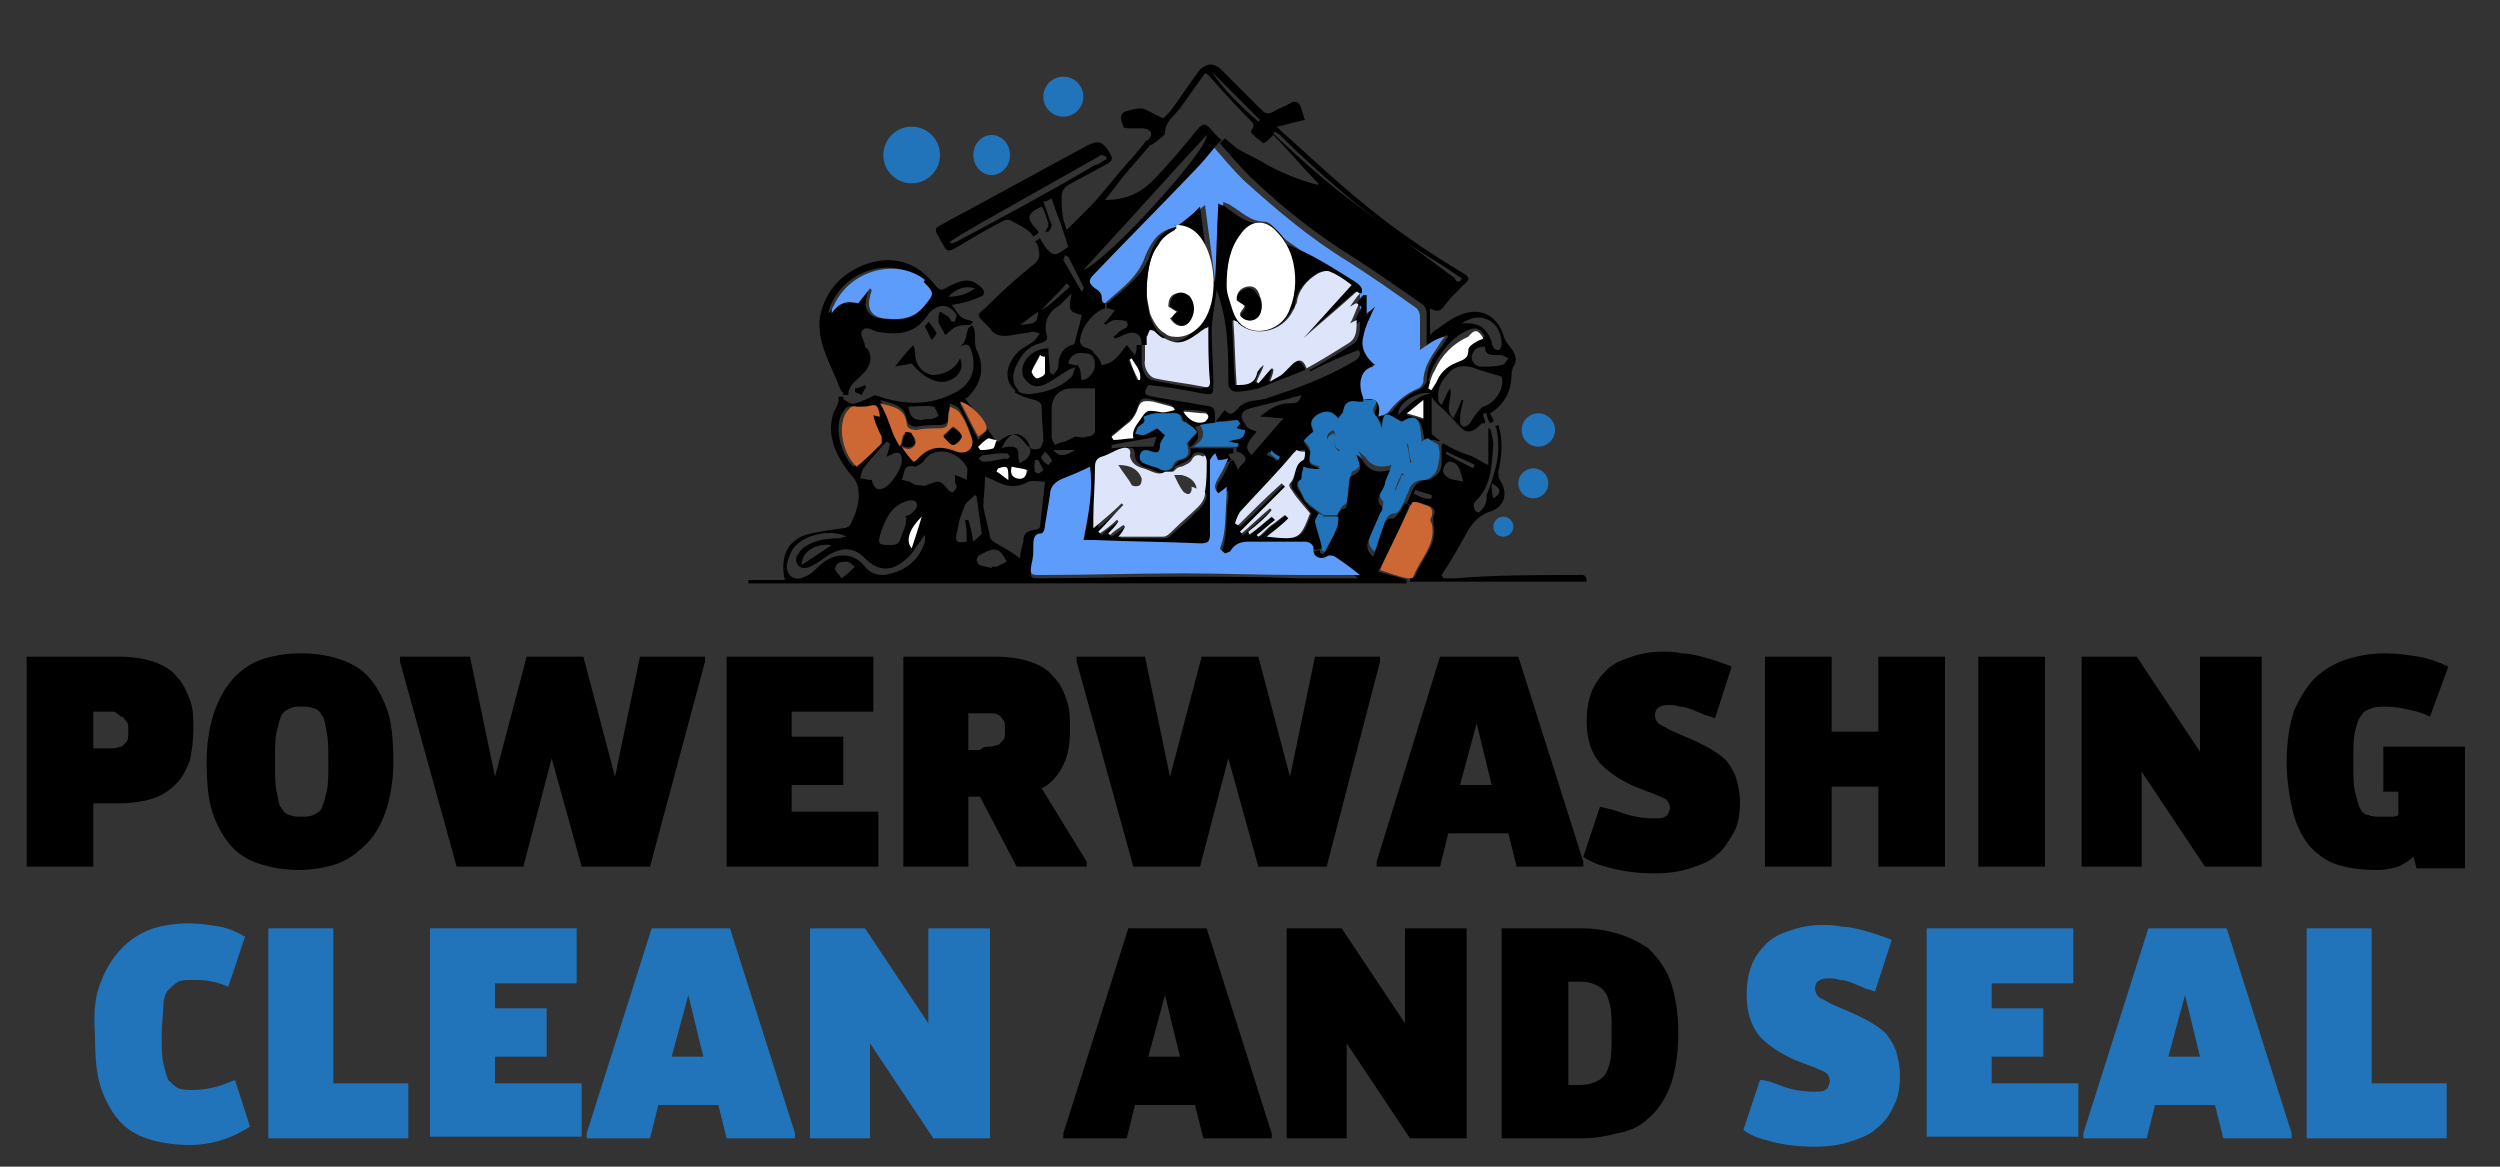 <?xml version="1.0" encoding="UTF-8"?>
<!-- Generator: Adobe Illustrator 28.0.0, SVG Export Plug-In . SVG Version: 6.00 Build 0)  -->
<svg xmlns="http://www.w3.org/2000/svg" xmlns:xlink="http://www.w3.org/1999/xlink" version="1.1" id="Layer_1" x="0px" y="0px" viewBox="0 0 150 70" style="enable-background:new 0 0 150 70;" xml:space="preserve">
<rect x="0" y="0" width="150" height="70" fill="#333333" stroke="none"/>
<style type="text/css">
	.st0{fill:#FFFFFF;}
	.st1{fill:#5D9CFA;}
	.st2{fill:#2174BA;}
	.st3{fill:#CD6834;}
	.st4{fill:#DEE5FA;}
</style>
<g>
	<g id="XMLID_00000053522125793960092210000007657415562440907701_">
		<g>
			<path d="M94.7,34.5c0.2,0,0.5-0.1,0.5,0.4c-3.5,0-7.1,0-10.6,0v-0.2c0.1,0,0.2-0.1,0.3-0.1c0.4-1.1,1.4-1.9,1.1-3.2     c0-0.1,0-0.3,0-0.4c0.2-0.4,0-0.6-0.4-0.7c-0.3-0.1-0.6-0.3-0.9,0l-0.3-0.1c0.1-0.2,0.2-0.4,0.3-0.7c0.2-0.4,0.4-0.7,0.9-0.7     c0.2,0,0.5-0.2,0.7-0.4c0.1-0.1,0.2-0.4,0.2-0.6c0-0.4,0-0.7,0-1.1c0,0,0,0,0,0l0.1-0.1c0.5,0.3,0.9,0.5,1.5,0.7     c0.4,0.1,0.7,0.4,1.2,0.6c0-0.8,0-1.5,0-2.2l0.1,0c0.1,0.3,0.2,0.7,0.2,1c-0.1,1.2-0.1,2.5-1.1,3.4c-0.1,0.1-0.1,0.3,0,0.5     c0,0.1,0.3,0.2,0.3,0.1c0.1-0.1,0.2-0.2,0.3-0.4c0.1-0.2,0.1-0.4,0.1-0.6c0.5-1.3,0.9-2.5,0.6-3.9c0-0.1,0-0.1-0.1-0.2l0.2-0.1     c0.3,0.9,0.2,1.9,0,2.8c0,0.2,0,0.4,0.1,0.5c0.5,0.8,0.3,1.6-0.6,1.9c-0.6,0.2-1,0.6-1.3,1.1c-0.5,0.9-1,1.8-1.6,2.7     c0,0.1,0.1,0.1,0.1,0.2c0.2,0,0.4,0,0.7,0C89.7,34.5,92.2,34.5,94.7,34.5z M89.6,29.9c0.5-0.3,0.5-0.6-0.1-0.9     C89.5,29.3,89.5,29.6,89.6,29.9z M88.4,28.1c0-0.1,0-0.1,0.1-0.2c-0.6-0.3-1.1-0.5-1.7-0.8c0,0,0,0.1-0.1,0.1     C87.2,27.5,87.8,27.8,88.4,28.1z M87.8,28.9c-0.2-0.6-0.2-1.2-0.9-1.2c-0.4,0.3-0.4,0.7-0.1,0.9C87,28.8,87.4,28.8,87.8,28.9z      M85.9,29.9c0-0.1,0-0.1,0-0.2c-0.3-0.1-0.7-0.2-1-0.3c0,0.1,0,0.1-0.1,0.2C85.2,29.8,85.5,30,85.9,29.9z"></path>
			<path d="M90.6,20.8c0.3,0.4,0.5,0.8,0.2,1.2c-0.1,0.1,0,0.2-0.1,0.3c0,1-0.3,1.9-1.3,2.5c0.1,0.2,0.2,0.3,0.2,0.5l-0.2,0.1     c-0.1-0.2-0.2-0.4-0.2-0.6c-0.1,0-0.1,0-0.2,0c0,0.1,0,0.3,0.1,0.4c0,0.1,0,0.1,0,0.2l-0.1,0c0,0-0.1,0-0.1,0     c-0.1,0.1-0.2,0.2-0.3,0.3c-0.3,0.2-0.6,0.3-0.9,0c-0.5-0.5-0.9-1-1.4-1.4c-0.1-0.1-0.3-0.3-0.4-0.5c0,0.8,0,1.5,0,2.2     c0,0.1,0.1,0.1,0.2,0.2c0.1,0.1,0.2,0.2,0.3,0.2l-0.1,0.1c-0.1-0.1-0.3-0.1-0.4-0.1c-0.1,0-0.3,0.1-0.4,0.2     c-0.2-1.5-0.4-1.7-1.2-1.2C83.2,25,83,24.7,83,25.9c-0.1-0.3-0.1-0.6-0.3-0.7c-0.2-0.2-0.3-0.4-0.1-0.7c0-0.1,0-0.3,0-0.3     c-0.1-0.1-0.2,0-0.4,0c-0.1,0-0.2,0-0.3,0l0-0.2c0.9-0.2,1.2,0.1,1,1c0.2-0.1,0.5-0.2,0.7-0.4c0.4-0.6,1-1,1.7-1.3     c0.1-0.1,0.3-0.3,0.3-0.4c0-0.8,0.3-1.4,0.8-2c0.2-0.2,0.3-0.5,0.5-0.7c0,0-0.1-0.1-0.1-0.1c-0.4,0.2-0.7,0.4-1.2,0.7     c0-0.3,0-0.5,0-0.7c0-0.4,0-0.9,0-1.3c0-0.2-0.1-0.4-0.2-0.5c-1.3-0.9-2.7-1.9-4.1-2.8c-2.3-1.4-4.4-3.1-6.3-4.9     c-0.6-0.6-1.2-1.3-1.8-2l0.3-0.3c0.2,0.2,0.5,0.4,0.7,0.6c0.5,0.3,1,0.5,1.5,0.8c1,0.6,2.2,1.1,3.4,1.4c0-0.1,0-0.1-0.1-0.2     c-0.9-0.9-1.7-1.9-2.6-2.8c-0.3,0.3-0.4,0.4-0.6,0.5c-0.2-0.2-0.4-0.3-0.6-0.5C75.1,8,75,7.9,75.1,7.8c0.2-0.3,0.1-0.4-0.1-0.6     c-0.9-0.9-1.7-1.8-2.5-2.7c0,0-0.1-0.1-0.2-0.1c-0.5,0.7-1,1.4-1.5,2.1C70.4,7,69.9,7.3,69.9,8c0,0.1-0.3,0.3-0.4,0.4     c-0.1,0.1-0.3,0.2-0.4,0.3l-0.3-0.2c0,0,0,0,0.1-0.1c0.3-0.4,0.2-0.6-0.3-0.7c-0.2,0-0.5,0-0.7,0c-0.2,0-0.5,0-0.5-0.1     c-0.1-0.3-0.3-0.7,0.1-0.9c0.3-0.1,0.7-0.2,1-0.2c0.4,0.1,0.8,0.4,1.3,0.6C69.9,7,70,6.9,70.2,6.7c0.6-0.8,1.1-1.6,1.7-2.4     c0.4-0.5,0.9-0.6,1.4-0.1c0.8,0.8,1.6,1.6,2.4,2.4c0.2,0.2,0.4,0.3,0.7,0.1c0.3-0.2,0.7-0.3,1-0.5C77.7,6,78,6.1,78.1,6.6     c0.1,0.2,0.1,0.4,0.2,0.6c-0.6,0.1-1.1,0.3-1.7,0.4c0.5,0.5,0.9,0.8,1.2,1.1c2.2,2,4.4,4,6.9,5.7c1,0.7,2.1,1.4,3.1,2     c0.4,0.2,0.4,0.4,0,0.7c-0.4,0.4-0.8,0.8-1.1,1.2c-0.2,0.3-0.4,0.5-0.9,0.2c0,0.5,0,1,0,1.6c0.2-0.2,0.3-0.3,0.5-0.4     c0.4-0.3,0.8-0.6,1.3-0.8c1.2-0.5,2.2,0,2.6,1.2C90.3,20.4,90.4,20.6,90.6,20.8z M90.1,21.9c0.2,0,0.3-0.3,0.4-0.4     c-0.2-0.1-0.3-0.2-0.5-0.2c-0.4,0-0.9,0.1-0.9-0.5c-0.4,0-0.7,0.1-0.8,0.6c0,0.4,0.3,0.6,0.6,0.6C89.3,22,89.7,22,90.1,21.9z      M89,24.4c0.7-0.2,1.3-1.1,1.1-1.8c-0.6-0.2-1.1-0.3-1.6-0.5c-0.5-0.2-1.1-0.2-1.5,0.2c-0.5,0.5-0.8,1-0.7,1.7     c0,0.1,0.1,0.2,0.2,0.3c0.2-0.4,0.3-0.7,0.5-1c0.2,0.6-0.4,1.2,0.2,1.8c0.2-0.4,0.4-0.8,0.5-1.1c0,0,0.1,0,0.1,0     c-0.1,0.4-0.2,0.8-0.2,1.2c0,0.4,0.2,0.5,0.5,0.3c0.2-0.2,0.3-0.5,0.5-0.7C88.8,24.6,88.9,24.4,89,24.4z M89.9,21     c0.1,0,0.2-0.2,0.2-0.3c0-0.6-0.2-1.2-0.8-1.5c-0.6-0.3-1.1-0.1-1.6,0.2c0.1,0,0.2,0,0.3,0c0.8,0,1.2,0.3,1.5,1.1     c0,0.1,0,0.2,0.1,0.3C89.6,20.9,89.7,21,89.9,21z M88.7,20.4c0.1-0.1,0.2-0.1,0.4-0.2c-0.3-0.5-0.5-0.6-1-0.4     c-0.9,0.4-1.5,1.1-2,2c-0.2,0.3-0.3,0.7-0.4,1.1c0.1,0,0.2,0.1,0.2,0.1c0.1-0.2,0.2-0.3,0.3-0.5c0.2-0.5,0.6-0.9,1.1-1.1     c0.4-0.1,0.8-0.2,0.8-0.8C88.1,20.7,88.5,20.6,88.7,20.4z M87.6,16.9c0-0.1,0.1-0.1,0.1-0.2c-0.3-0.2-0.6-0.4-0.9-0.6     c-0.9-0.6-1.8-1.1-2.6-1.7c-2.6-1.9-5.1-4-7.4-6.3c-0.1-0.1-0.2-0.1-0.3-0.2c0,0-0.1,0.1-0.1,0.1c0.1,0.1,0.3,0.3,0.4,0.4     c1.2,1.1,2.4,2.2,3.7,3.2c2.2,1.7,4.5,3.4,6.8,5.1C87.3,16.9,87.5,16.9,87.6,16.9z M85.9,23.6c-0.8-0.2-2.1,0.6-2,1.3     C84.5,24.3,85.1,23.7,85.9,23.6z M85.4,25.2c0-0.3,0-0.7,0-1.1c-0.4,0.3-0.7,0.5-1,0.8C84.8,25,85.1,25.1,85.4,25.2z M75.5,7.3     c0,0,0.1-0.1,0.1-0.1c-0.9-0.9-1.9-1.9-2.9-2.9C73.5,5.5,74.5,6.4,75.5,7.3z"></path>
			<path class="st0" d="M89,20.3c-0.1,0.1-0.3,0.1-0.4,0.2c-0.2,0.1-0.5,0.3-0.5,0.5c0,0.6-0.4,0.6-0.8,0.8     c-0.5,0.2-0.9,0.6-1.1,1.1c-0.1,0.2-0.2,0.3-0.3,0.5c-0.1,0-0.2-0.1-0.2-0.1c0.1-0.4,0.2-0.8,0.4-1.1c0.4-0.9,1.1-1.6,2-2     C88.5,19.7,88.7,19.8,89,20.3z"></path>
			<path class="st1" d="M86.7,20.2c-0.2,0.2-0.3,0.4-0.5,0.7c-0.4,0.6-0.8,1.2-0.8,2c0,0.1-0.2,0.4-0.3,0.4     c-0.7,0.3-1.2,0.7-1.7,1.3c-0.1,0.2-0.4,0.3-0.7,0.4c0.2-0.9-0.2-1.2-1-1c-0.4-1-0.1-1.8,0.7-2c-0.5-0.5-0.8-1.1-0.7-1.7     c0.1-0.6,0.5-1.2,0.7-1.8c-0.2,0.2-0.5,0.3-0.8,0.6c0-0.5,0-0.8,0-1.2c0,0,0-0.1,0-0.1c0-0.3-0.1-0.6-0.4-0.7     c-1.3-0.8-2.6-1.7-3.9-2.6c-0.4-0.3-0.7-0.7-1-1c-0.1-0.1-0.3-0.2-0.4-0.2c-0.9,0-1.4-0.6-2.1-1c-0.1-0.1-0.3-0.1-0.4-0.2     c-0.1,1.6-0.1,3.2-0.2,4.7c-0.1,0-0.2,0-0.3,0c-0.2-1.5-0.4-3-0.6-4.5c-0.1,0.1-0.3,0.2-0.4,0.4c-0.4,0.4-0.8,0.8-1.5,1     c0,0-0.1,0-0.1,0c-0.9,0.2-1.3,1-1.6,1.7c-0.4,1.2-1.4,1.9-2.3,2.7c-0.1,0.1-0.2,0.2-0.3,0.2c-0.1,0-0.2-0.1-0.2-0.4     c0-0.2-0.2-0.4-0.4-0.5c-0.4-0.3-0.5-0.4-0.1-0.8c2-2.1,4.1-4.2,6.1-6.3c0.4-0.4,0.8-0.9,1.3-1.5c0.6,0.7,1.2,1.4,1.8,2     c2,1.8,4,3.5,6.3,4.9c1.4,0.9,2.7,1.8,4.1,2.8c0.1,0.1,0.2,0.3,0.2,0.5c0,0.4,0,0.9,0,1.3c0,0.2,0,0.4,0,0.7     C85.9,20.5,86.2,20.3,86.7,20.2C86.6,20.1,86.6,20.1,86.7,20.2z"></path>
			<path class="st2" d="M86.3,26.7c0.1,0.4,0.1,0.7,0,1.1c0,0.2-0.1,0.4-0.2,0.6c-0.2,0.2-0.4,0.4-0.7,0.4c-0.5,0-0.8,0.3-0.9,0.7     c-0.1,0.2-0.2,0.5-0.3,0.7c0,0.1-0.1,0.1-0.1,0.2c-0.1,0.2-0.3,0.4-0.4,0.4c-0.4,0-0.5,0.3-0.6,0.5c-0.2,0.6-0.4,1.2-0.6,1.8     c-0.5-0.4-0.4-0.8-0.2-1.2c0.2-0.5,0.4-0.9,0.6-1.4c0.1-0.1,0.1-0.4,0.1-0.4c-0.5-0.5,0-1,0.2-1.4c0.1-0.3,0.2-0.5,0.3-0.8     c-0.7,0.2-1.2,0.1-1.6-0.5c-0.1-0.1-0.3-0.2-0.4-0.4c0.1,0.3,0.3,0.6,0.2,0.8c-0.1,0.2-0.3,0.4-0.6,0.5c-0.1,0.5-0.1,1.1-0.2,1.6     c0,0.1-0.1,0.2-0.1,0.3c-0.4,0.2-0.4,0.4-0.5,0.7l-0.9,0c-0.3-0.2-0.5-0.4-0.8-0.6c-0.1-0.1-0.2-0.2-0.3-0.3     c-0.1-0.2-0.2-0.4-0.3-0.6c-0.1-0.2-0.2-0.5,0-0.7c0.1-0.1,0-0.2,0.1-0.3c0-0.2,0.1-0.3,0.1-0.5c0.1,0,0.3,0.1,0.4,0.1     c0.2,0.1,0.4,0.1,0.6,0c-0.2-0.1-0.5-0.1-0.6-0.3c-0.1-0.2,0.1-0.5,0-0.7c0-0.2-0.2-0.4-0.4-0.6c0.2-0.1,0.4-0.3,0.6-0.6     c-0.2-0.4-0.3-0.7,0.2-1c0.4-0.3,0.8-0.3,1.3,0.2c0.1-0.2,0.2-0.3,0.3-0.5c0.1-0.5,0.4-0.7,0.9-0.5c0.1,0,0.2,0,0.3,0     c0.1,0,0.2,0,0.3,0c0.1,0,0.3,0,0.4,0c0.1,0,0.1,0.2,0,0.3c-0.2,0.3-0.1,0.5,0.1,0.7c0.1,0.1,0.2,0.4,0.3,0.7     c0.1-1.2,0.3-0.9,1.2-0.4c0.9-0.5,1.1-0.3,1.2,1.2c0.1-0.1,0.3-0.2,0.4-0.2C85.9,26.5,86.2,26.6,86.3,26.7     C86.3,26.6,86.3,26.6,86.3,26.7z M84.6,27.8c0.4-0.3,0.3-0.7-0.2-1.2C84.5,27.1,84.6,27.4,84.6,27.8z M83.9,29.5     c0.1-0.3,0.3-0.6,0.4-1c-0.1,0-0.1-0.1-0.2-0.1c-0.1,0.3-0.3,0.6-0.4,1C83.8,29.5,83.8,29.5,83.9,29.5z M80.3,27.2     c0-0.1,0-0.1,0.1-0.2c-0.6-0.2-0.1-0.8-0.4-1.2c-0.4,0.2-0.5,0.4-0.2,1C79.9,27,80.1,27.1,80.3,27.2z"></path>
			<path class="st3" d="M85.5,30.3c0.4,0.1,0.5,0.3,0.4,0.7c-0.1,0.1-0.1,0.3,0,0.4c0.3,1.3-0.7,2.1-1.1,3.2c0,0.1-0.2,0.1-0.3,0.1     c0,0,0,0,0,0c-0.6-0.1-1.1-0.3-1.7-0.5c0.6-1.4,1.2-2.5,1.8-3.8c0-0.1,0.1-0.1,0.1-0.2C84.8,30,85.2,30.2,85.5,30.3z"></path>
			<path class="st0" d="M85.4,24c0,0.5,0,0.8,0,1.1c-0.3-0.1-0.6-0.2-1-0.3C84.7,24.6,85,24.3,85.4,24z"></path>
			<path class="st2" d="M84.5,26.6c0.5,0.5,0.5,0.9,0.2,1.2C84.6,27.4,84.5,27.1,84.5,26.6z"></path>
			<path d="M84.3,30.2l0.3,0.1c0,0-0.1,0.1-0.1,0.2c-0.5,1.2-1.1,2.4-1.8,3.8c0.6,0.2,1.2,0.3,1.7,0.5c0,0,0,0,0,0v0.2     c-7.4,0-14.8,0-22.2,0v-0.3c0.1,0,0.1,0,0.2,0c2.8,0,5.7-0.1,8.5-0.1c2.3,0,4.7,0,7,0.1c1.2,0,2.4,0,3.6,0     c-0.5-0.4-0.9-0.7-1.4-1c-0.1-0.1-0.3,0-0.5,0c-0.4,0.2-0.8,0-0.8-0.4c0-0.1,0-0.1,0-0.2l0.4-0.1c0,0.1,0,0.1,0,0.2     c0.1,0,0.1,0,0.2,0.1c0.2-0.5,0.5-0.9,0.7-1.4c0.1-0.2,0.1-0.4,0.1-0.7c0-0.3,0.1-0.6,0.5-0.7c0.1,0,0.1-0.2,0.1-0.3     c0.1-0.5,0.1-1.1,0.2-1.6c0.3-0.1,0.6-0.3,0.6-0.5c0-0.2-0.1-0.5-0.2-0.8c0.2,0.1,0.3,0.2,0.4,0.4c0.4,0.6,0.9,0.7,1.6,0.5     c-0.1,0.3-0.3,0.6-0.3,0.8c-0.1,0.5-0.7,0.9-0.2,1.4c0.1,0.1,0,0.3-0.1,0.4c-0.2,0.5-0.4,0.9-0.6,1.4c-0.2,0.4-0.3,0.8,0.2,1.2     c0.2-0.6,0.4-1.2,0.6-1.8c0.1-0.3,0.2-0.5,0.6-0.5c0.1,0,0.3-0.3,0.4-0.4C84.2,30.3,84.3,30.2,84.3,30.2z"></path>
			<path class="st2" d="M84.3,28.6c-0.1,0.3-0.3,0.6-0.4,1c-0.1,0-0.1-0.1-0.2-0.1c0.1-0.3,0.3-0.6,0.4-1     C84.2,28.5,84.3,28.5,84.3,28.6z"></path>
			<path d="M82.5,18.4c-0.3,0.6-0.6,1.2-0.7,1.8c-0.2,0.7,0.2,1.3,0.7,1.7c-0.8,0.2-1.1,1-0.7,2l0,0.2c-0.1,0-0.2,0-0.3,0     c-0.5-0.1-0.8,0-0.9,0.5c0,0.2-0.2,0.3-0.3,0.5c-0.4-0.5-0.8-0.5-1.3-0.2c-0.4,0.3-0.4,0.6-0.2,1c-0.3,0.2-0.5,0.4-0.6,0.6     c0.2,0.3,0.3,0.4,0.4,0.6c0,0.2-0.1,0.5,0,0.7c0.1,0.2,0.4,0.2,0.6,0.3c-0.2,0.1-0.4,0-0.6,0c-0.2,0-0.3-0.1-0.4-0.1     c0,0.2-0.1,0.3-0.1,0.5c0,0.1,0,0.3-0.1,0.3c-0.3,0.2-0.2,0.5,0,0.7c0.1,0.2,0.2,0.4,0.3,0.6c0.1,0.1,0.2,0.2,0.3,0.3     c0.3,0.2,0.5,0.4,0.8,0.6c-0.1,0-0.2-0.1-0.2-0.1c-0.1,0.2-0.3,0.4-0.2,0.5c0.1,0.5,0.3,1,0.4,1.5L78.9,33     c-0.1-0.2-0.2-0.3-0.5-0.3c-1,0-1.9,0-2.9,0c-0.6,0-1.2-0.1-1.6,0.6c0,0.1-0.2,0.2-0.3,0.1c-0.1-0.1-0.3-0.2-0.3-0.3     c0.4-1,0.2-2.1,0.4-3.2c0-0.1,0-0.3,0-0.5c-0.2,0.2-0.3,0.3-0.5,0.4c-0.4-0.5-0.1-0.8,0.1-1.1c0.2-0.3,0.3-0.6,0.5-1l0.2-0.1     c0.1,0.2,0.2,0.4,0.3,0.6c0.1-0.4,0.7-0.5,0.3-0.9c-0.1-0.1-0.3-0.2-0.4-0.2v-0.3c0,0,0,0,0,0c0-0.1,0-0.1,0-0.2     c-0.2,0-0.4-0.1-0.6-0.1c0.4-0.2,0.9-0.1,1-0.7c-0.2,0-0.3-0.1-0.5-0.1c0.1-0.1,0.2-0.2,0.2-0.3c0,0-0.2-0.2-0.2-0.2     c-0.4,0-0.7,0.1-1.1,0.1l0-0.1c0.2-0.2,0.3-0.4,0.5-0.6c0.3,0.4,0.5,0.2,0.8-0.1c0.1-0.2,0.4-0.3,0.6-0.4     c0.4-0.1,0.8-0.1,1.1-0.2c1.8-0.6,3.5-1.2,5.2-2.2c0.4-0.2,0.5-0.5,0.3-0.7c-1,0.4-2,0.8-2.9,1.3l0-0.1c0.9-0.5,1.7-1,2.5-1.5     c0.5-0.3,0.5-0.8,0.5-1.4c-0.2,0.1-0.3,0.2-0.4,0.2c0.1-0.3,0.3-0.7,0.5-1.1c0,0-0.1,0-0.1-0.1c-0.1,0.1-0.2,0.1-0.4,0.2     c0.2-0.3,0.4-0.6,0.6-0.8l0.2,0c0,0,0,0.1,0,0.1c0,0.4,0,0.8,0,1.2C82.1,18.7,82.3,18.6,82.5,18.4z M78.2,27.5     c0.1,0,0-0.3,0.1-0.5c-0.1,0-0.3,0-0.4,0.1c-0.1,0-0.1,0.1-0.2,0.2c-1.1,1.1-2.1,2.2-3.1,3.4c-0.2,0.2-0.2,0.6-0.4,0.8     c0.1,0,0.1,0,0.2,0.1c0.9-0.8,1.8-1.7,2.6-2.5c0.1,0.1,0.1,0.1,0.2,0.2c-0.9,0.9-1.8,1.8-2.7,2.7c0,0,0,0.1,0.1,0.1     c0.6-0.5,1.1-1,1.7-1.5c0,0,0.1,0.1,0.1,0.1c-0.5,0.4-1,0.8-1.4,1.3C74.9,32,75,32,75,32.1c0.5-0.4,0.9-0.8,1.4-1.1     c0.1,0.1,0.1,0.1,0.2,0.2c-0.4,0.3-0.7,0.6-1.1,0.9c0,0,0.1,0.1,0.1,0.1c0.3-0.2,0.5-0.5,0.8-0.7c0.3-0.2,0.5-0.4,0.8-0.6     c0.1,0.1,0.1,0.1,0.2,0.2c-0.4,0.3-0.8,0.7-1.3,1.1c1.9,0.2,2,0.2,2.6-1.4c-0.4-0.5-0.7-0.9-1.1-1.4c-0.1-0.1-0.1-0.3-0.1-0.4     C77.8,28.6,77.6,27.9,78.2,27.5z M77.3,24.2c0.5,0,0.6,0,0.8-0.5c-0.2,0.1-0.5,0.1-0.7,0.2c-0.8,0.2-1.6,0.4-2.4,0.6     c-0.3,0.1-0.5,0.2-0.5,0.5c0,0.2,0.2,0.4,0.3,0.6c0.2,0.2,0.4,0.2,0.6,0.3c-0.7,0.8-0.7,1-0.3,1.4c0.6-0.7,1.2-1.4,1.9-2.2     c-0.4,0-0.8-0.1-1.4-0.1C76.2,24.5,76.7,24.2,77.3,24.2z M76.6,27.7c0-0.1,0.1-0.2,0.1-0.2c-0.2-0.1-0.4-0.3-0.6-0.4     c0,0.1-0.1,0.1-0.1,0.2C76.3,27.4,76.5,27.5,76.6,27.7z"></path>
			<path d="M81.3,16.9c0.3,0.2,0.5,0.4,0.4,0.7l-0.2,0c-0.1,0-0.1-0.1-0.2-0.1c-1.1,1-2.2,1.9-3.2,2.8c0.9-1,1.9-2.1,2.9-3.2     c-0.4-0.3-0.8-0.6-1.3-0.8c-0.2-0.1-0.5,0-0.7,0.1c-0.6,0.4-1.2,1-1.3,1.8c0,0.2-0.1,0.3-0.2,0.4c-0.6,1.3-2.3,1.7-3.3,0.8     c-0.1-0.1-0.2-0.1-0.3-0.2c0.1,1.3,0.1,2.6,0.2,3.9c0.5,0,1,0,1.2-0.6c0.1-0.2,0.3-0.4,0.4-0.6c0,0,0,0,0,0.1     c-0.1,0.3-0.3,0.6-0.4,0.9c0,0,0.1,0.1,0.1,0.1c0.3-0.3,0.5-0.6,0.8-0.9c0,0,0.1,0.1,0.1,0.1c0,0.2-0.1,0.3-0.2,0.7     c0.3-0.2,0.6-0.4,0.8-0.5c0.2-0.2,0.4-0.4,0.6-0.6c0.3-0.3,0.5-0.2,0.8,0.3l0,0.1c-0.3,0.1-0.7,0.3-1,0.4     c-0.6,0.2-1.2,0.5-1.8,0.7c-0.4,0.1-0.9,0.2-1.3,0.2c-0.3,0-0.5-0.2-0.5-0.5c0-1.9,0-3.7-0.7-5.6c-0.1,0.9-0.3,1.7-0.3,2.5     c0,1,0.1,2.1,0.1,3.1c0,0.7,0,0.7-0.7,0.6c-1-0.2-2.1-0.4-3.2-0.5c-0.3,0.5-0.3,0.6,0.3,0.7c1,0.2,1.9,0.3,2.9,0.5     c0.8,0.1,0.8,0.1,0.8,1l0,0.1c-0.4,0-0.8,0.1-1.2,0.2c0.4,0.6,0.1,1-0.4,1.3c1,0,1.8,0,2.7,0v0.3c-0.1,0-0.2,0-0.3,0.1     c0.1,0.1,0.1,0.2,0.2,0.3l-0.2,0.1c-0.3,0.1-0.5,0.1-0.6,0.1c-0.1-0.2-0.2-0.3-0.2-0.4c-0.1,0.2-0.2,0.3-0.3,0.4     c0,0.1,0,0.2,0,0.4c0,1.3,0,2.7,0,4c0,0.5-0.1,0.6-0.6,0.6c-2.1-0.1-4.2-0.1-6.3-0.2c-0.2,0-0.4,0-0.7,0c0.3-1.5,0.5-2.9,0.4-4.4     c-0.6,0.3-1.1,0.5-1.6,0.7c-0.5,0.2-0.8,0.4-0.8,1c0,0.6-0.1,1.2-0.3,1.8c0,0.2-0.1,0.4-0.2,0.5c-0.5,0.1-0.5,0.5-0.5,0.8     c0,0.3-0.1,0.7-0.1,1c-0.1,0.6-0.1,0.7,0.4,0.7v0.3c-5.8,0-11.6,0-17.4,0c0-0.1,0-0.1,0-0.2c0.7,0,1.4,0,2.2,0     c-0.1-0.3-0.1-0.6-0.1-0.8c0-1,0.5-1.6,1.3-1.9c0.7-0.2,1.5-0.3,2.2-0.4c0.3,0,0.5-0.1,0.6-0.4c0.3-0.6,0.5-1.3,0.4-1.9     c0-0.4-0.3-0.8-0.6-1.1c-0.8-1.1-1.3-2.2-0.9-3.5c0.1-0.3,0.4-0.6,0.3-1l0.3,0c0,0.1,0,0.2,0.1,0.2c0.1,0.1,0.4,0.3,0.6,0.2     c0.4-0.1,0.8-0.3,1.2-0.5c1.6,0.6,3.3,0.7,4.9-0.2c0.9-0.5,1.2-1.4,0.9-2.4c-0.1-0.3-0.2-0.6-0.7-0.3c0.2-0.2,0.3-0.3,0.3-0.4     c0.1-0.2,0.1-0.5,0.2-0.7l0.2-0.2c0.2,0.2,0.2,0.5,0.2,0.8c0,0.2,0,0.5,0.1,0.7c0.5,1,0.3,2-0.5,2.8c-0.1,0.1-0.2,0.1-0.2,0.1     c0.7,0.9,1.3,1.8,1.9,2.6c0.1,0,0.1,0,0.1,0c0.8-0.6,1.1-0.6,1.7,0.2c0.3,0.3,0.5,0.3,0.8,0.2c0.1-0.1,0.2-0.4,0.2-0.5     c0-0.6-0.1-1.2-0.1-1.9c0-0.3-0.1-0.4-0.4-0.5c-0.4-0.1-0.8-0.2-1.1-0.4c0,0-0.1,0-0.1-0.1l0.1-0.1c0.2,0.2,0.6,0.3,1.1,0.2     c0.8-0.1,1.6-0.4,2.2-1c0.1-0.1,0.1-0.3,0.2-0.5l0.1-0.2c0.1,0,0.1,0.1,0.1,0.1c0.2,0.2,0.1,0.5,0.2,0.8c0.4,0,0.8-0.5,0.8-0.9     c0-0.3-0.1-0.6-0.4-0.7l0.1-0.2c0.3,0.2,0.6,0.5,0.7,0.9c0.8-0.1,1.1-0.7,1.5-1.2c0.2,0.2,0.3,0.4,0.5,0.6     c0.1-0.2,0.1-0.4,0.1-0.5c0,0,0-0.1,0-0.1l0.3,0c0,0.3,0,0.6,0,1c0,0.4,0.2,1,0.6,1.1c1,0.2,2,0.4,2.9,0.5c0.3,0,0.4-0.1,0.4-0.3     c-0.1-1-0.1-2.1-0.2-3.2c-0.1,0-0.2,0-0.2,0.1c-1.1,0.9-1.6,1-2.6,0.5l0.1-0.1c0.1,0.1,0.3,0.1,0.5,0.2c0.8,0.1,1.4-0.3,1.8-0.9     c0.9-1.3,0.8-3.9-0.2-5.1c-0.4-0.5-0.9-0.7-1.4-0.5l-0.1-0.2c0.6-0.2,1-0.6,1.5-1c0.1-0.1,0.3-0.3,0.4-0.4c0.2,1.5,0.4,3,0.6,4.5     c0.1,0,0.2,0,0.3,0c0.1-1.6,0.1-3.1,0.2-4.7c0.1,0.1,0.3,0.1,0.4,0.2c0.6,0.4,1.2,1,2.1,1c0.1,0,0.3,0.1,0.4,0.2     c0.3,0.3,0.6,0.7,1,1C78.7,15.2,80,16.1,81.3,16.9z M77.4,18.5c0.3-1,0.4-2.1,0.1-3.1c-0.2-0.5-0.4-1.1-0.8-1.5     C76,13.1,75,13.2,74.5,14c-0.6,0.9-0.8,1.8-0.8,3c0,0.1,0,0.5,0.1,0.7c0.2,0.5,0.3,1.2,0.7,1.6C75.3,20.3,77,19.8,77.4,18.5z      M72.3,25.3c0.1,0,0.2-0.2,0.2-0.3c0-0.1-0.1-0.3-0.2-0.3c-0.4-0.1-0.8-0.1-1.3-0.1C71.3,25.2,71.7,25.4,72.3,25.3z M72.3,29.5     c0.1-0.6,0.1-1.2,0.1-1.8c0-0.2-0.1-0.5-0.2-0.5c-0.3-0.1-0.6-0.1-0.7,0.2c-0.1,0.2-0.4,0.3-0.6,0.4c-0.1,0.1-0.3,0.1-0.4,0.2     c-0.1,0.2-0.2,0.3-0.3,0.3c-0.4,0.3-0.9-0.1-1.3-0.2c-0.4-0.1-0.7-0.3-0.8-0.7c0,0,0-0.1,0-0.1c0-0.4-0.2-0.5-0.5-0.4     c-0.4,0.1-0.8,0.4-1.2,0.5c-0.3,0.1-0.4,0.3-0.4,0.6c0,1-0.1,2.1-0.1,3.1c0,0.2,0,0.3,0,0.6c0.6-0.5,1.1-1,1.7-1.5     c0,0,0.1,0.1,0.1,0.1C67,31,66.5,31.5,66,32c0,0,0.1,0.1,0.1,0.1c0.3-0.3,0.7-0.6,1-0.8c0,0,0,0,0.1,0.1     c-0.2,0.2-0.4,0.4-0.6,0.7c0,0,0,0,0.1,0.1c0.3-0.2,0.6-0.4,0.8-0.6c0,0,0,0,0.1,0.1c-0.1,0.2-0.3,0.4-0.4,0.6c1,0,1.8,0,2.7,0     c0.2,0,0.4-0.2,0.6-0.4c0.5-0.4,1-0.9,1.5-1.4c0.2-0.2,0.4-0.5,0.4-0.8C72.3,29.5,72.3,29.5,72.3,29.5z M71.4,26.4     c0.2-0.2,0.5-0.4,0.4-0.5c-0.1-0.2-0.3-0.3-0.5-0.5c-0.1-0.1-0.3-0.1-0.3-0.2c-0.1-0.5-0.5-0.4-0.8-0.4c-0.2,0-0.5,0-0.7,0     c-0.3,0-0.5,0.1-0.8,0.2c0.2,0.3-0.1,0.4-0.3,0.6c-0.1,0.1-0.1,0.3-0.2,0.4c0.2,0,0.3,0.1,0.5,0.1c0.3-0.1,0.5-0.3,0.8-0.4     c0.1,0.1,0.3,0.3,0.5,0.4c-0.1,0.2-0.3,0.4-0.3,0.6c0,0.4-0.2,0.5-0.5,0.4c-0.3-0.1-0.6-0.2-0.7,0.2c-0.1,0.4,0.2,0.5,0.5,0.6     c0.2,0,0.4,0.1,0.6,0.2c0.4,0.2,0.7,0.2,0.9-0.2c0.1-0.1,0.2-0.2,0.3-0.3c0.6-0.1,0.8-0.4,0.5-1C71.3,26.5,71.3,26.5,71.4,26.4z      M70.5,24.5c-0.2-0.1-0.2-0.1-0.2-0.2c-0.4-0.1-0.7-0.2-1.1-0.3c-0.7-0.2-0.8-0.1-1,0.6c-0.1,0.2-0.2,0.4-0.4,0.6     c-0.3,0.3-0.7,0.6-1.1,0.9c0,0.1,0.1,0.1,0.1,0.2c0.4,0,0.8,0,1.2-0.1c-0.2-0.5,0.1-0.8,0.4-1.1c0.4-0.6,0.4-0.7,1.1-0.5     C69.8,24.7,70.1,24.6,70.5,24.5z M69.2,26.8c0.1-0.2,0.1-0.4,0.2-0.6c-0.9,0.2-1.8,0.3-2.7,0.5c0,0.1,0,0.2,0,0.2     C67.5,26.8,68.4,26.8,69.2,26.8z M68.4,22.8c0.1-0.5-0.3-0.9-0.5-1.3c-0.1,0-0.1,0.1-0.2,0.1c0.2,0.4,0.4,0.8,0.5,1.2     C68.3,22.8,68.3,22.8,68.4,22.8z M65.7,25.9c0-0.9,0-1.7,0-2.6c-0.5,0-1,0-1.4,0c-0.7,0-1.2,0.5-1.2,1.2c0,0.5,0,1.1,0,1.7     c0,0.2,0.1,0.3,0.2,0.5c0.2-0.1,0.4-0.2,0.6-0.2c0.2-0.1,0.4-0.2,0.6-0.3c0.2,0,0.5,0.1,0.7,0C65.5,26.2,65.7,26,65.7,25.9z      M64.5,27c-0.5,0-0.9,0-1.3,0C63.5,27.4,63.9,27.4,64.5,27z M62.9,27.9c0.1-0.1,0.3-0.3,0.2-0.3c-0.1-0.2-0.2-0.3-0.4-0.5     c-0.1,0.2-0.3,0.3-0.2,0.4C62.5,27.6,62.7,27.8,62.9,27.9z M62.3,28.4c0.1,0,0.3-0.2,0.3-0.2c-0.1-0.2-0.2-0.4-0.3-0.6     c-0.1,0-0.2,0-0.2,0c0,0.2-0.1,0.4,0,0.6C62,28.3,62.2,28.4,62.3,28.4z M62.4,31.6c0.1-0.9,0.2-1.8,0.3-2.7c-0.4,0-0.7-0.1-1,0     c-0.7,0.4-1.3,0.3-1.9,0c-0.2-0.1-0.4-0.2-0.7-0.3c0,0.7-0.1,1.3-0.1,1.8c0.1,0.6,0.3,1.2,0.4,1.8c0,0.1,0.1,0.2,0.2,0.3     c0.5,0.3,1.1,0.6,1.6,1c0-0.3,0.1-0.6,0.2-1c0-0.4,0.1-0.6,0.6-0.7C62.2,31.8,62.4,31.7,62.4,31.6z M61.7,27.4     c0.3-0.4,0-1.1-0.5-1.3c-0.4-0.2-0.8,0.1-1.1,0.8c0.2-0.1,0.4-0.1,0.5-0.1c0.2,0,0.5,0,0.5,0.4c0,0.2,0,0.4,0.1,0.6     C61.3,27.7,61.6,27.6,61.7,27.4z M61.1,28.7c0.3,0.1,0.5-0.2,0.6-0.5c-0.3,0-0.5-0.1-0.8-0.1C60.7,28.4,60.8,28.6,61.1,28.7z      M60.6,27.4c-0.1-0.1-0.1-0.2-0.2-0.2c-0.1,0-0.2,0-0.4,0c-0.3,0-0.7,0.1-1,0.1c-0.1,0-0.2,0.2-0.3,0.2c0.1,0.1,0.2,0.2,0.3,0.2     c0.4,0,0.9-0.1,1.3-0.2C60.4,27.6,60.5,27.5,60.6,27.4z M60.5,28.8c0-0.8-0.1-0.8-0.6-0.7c0,0.1-0.1,0.1-0.1,0.2     C60,28.4,60.2,28.6,60.5,28.8z M60.4,33.7c-0.1-0.2-0.2-0.4-0.4-0.6c-0.4-0.3-0.8,0-1.2,0.2c-0.1,0-0.2,0.2-0.2,0.3     c0,0.1,0.1,0.3,0.2,0.3c0.2,0.1,0.5,0.1,0.7,0.2c0,0,0,0,0-0.1c0.1,0,0.2,0,0.3,0C60,33.9,60.2,33.8,60.4,33.7z M59.6,26.9     c0.1-0.1,0.1-0.3,0.2-0.5c-0.2,0-0.4-0.1-0.5-0.1c-0.2,0.1-0.4,0.4-0.6,0.5c0,0.1,0.1,0.1,0.1,0.2C59,27,59.3,27,59.6,26.9z      M59.2,25.8c0-0.5-1-1.6-1.6-1.6c0.3,0.7,0.7,1.4,1.1,2.2C58.9,26.1,59.2,25.9,59.2,25.8z M58.4,32.5c0.2-0.2,0.5-0.4,0.5-0.5     c-0.1-0.7-0.2-1.5-0.3-2.2c0,0-0.1-0.1-0.1-0.1c-0.2,0.2-0.5,0.4-0.6,0.6c-0.1,0.3-0.2,0.5-0.3,0.8c-0.1,0.3-0.1,0.6-0.2,0.9     c-0.1,0.5,0,0.6,0.6,0.5c0-0.4,0-0.9-0.1-1.3c0.1,0,0.1,0,0.2,0C58.2,31.5,58.3,31.9,58.4,32.5z M57.4,27     c0.6,0.3,1.1-0.2,0.9-0.8c-0.2-0.6-0.4-1.1-0.7-1.6c-0.1-0.2-0.4-0.3-0.6-0.4c0,0.2-0.1,0.4-0.1,0.6c0,0.5,0,0.7-0.6,0.7     c-0.4,0-0.9,0-1.3,0.1c-0.3,0-0.5-0.1-0.6-0.4c-0.1-0.9-0.9-1-1.6-1.2c0.2,0.3,0.3,0.5,0.4,0.8c0.1,0.3,0.2,0.6,0.3,0.8     c0.2,0.3,0.3,0.7,0.5,1c0,0,0,0,0,0c0.2,0.3,0.5,0.6,0.7,0.9c0,0,0.1,0,0.2-0.1C55.6,26.7,56.4,26.6,57.4,27z M58,28.8     c0-0.3,0.1-0.6,0-0.8c-0.6-1-2-1.3-2.6-0.3C55.3,27.8,55,28,54.9,28c-0.8-0.2-0.6,0.5-0.8,0.8c0.2,0,0.4,0.1,0.5,0.1     c0.1,0.1,0.3,0.2,0.4,0.2c0.2,0,0.5,0.1,0.6,0c0.8-0.3,0.8-0.3,1.3,0.3c0.1,0.1,0.3,0.2,0.3,0.1c0.1-0.1,0.2-0.2,0.2-0.3     c0-0.1-0.1-0.2-0.1-0.3c0-0.2,0-0.3,0-0.4C57.6,28.6,57.8,28.7,58,28.8z M56,25.1c0.1,0,0.4-0.2,0.3-0.2     c-0.1-0.2-0.2-0.5-0.3-0.5c-0.5-0.1-1,0-1.5,0c0.1,0.6,0.3,0.8,0.8,0.8C55.6,25.1,55.8,25.2,56,25.1z M55.5,32.5     c0-0.1,0-0.2,0-0.4c-0.2,0.2-0.2,0.3-0.3,0.4c-0.3,0.4-0.5,0.8-0.9,1.1c-0.8,0.7-1.6,0.7-2.4-0.1c-0.6-0.6-1.2-0.7-2-0.3     c-0.4,0.2-0.8,0.6-1.3,0.8c-0.2,0.1-0.5,0.1-0.6,0c-0.2-0.1-0.3-0.4-0.2-0.6c0.1-0.2,0.3-0.5,0.5-0.6c0.6-0.4,1.3-0.5,2-0.5     c0.2,0,0.3-0.1,0.5-0.1c-1-0.5-2.6-0.1-3.2,0.7c-0.2,0.3-0.3,0.6-0.4,1c0,0.7,0.5,1,1.1,0.7c0.3-0.1,0.6-0.4,0.8-0.6     c0.9-0.9,2.1-0.9,2.8,0c0.4,0.5,1,0.6,1.6,0.4C54.6,34.1,55.2,33.4,55.5,32.5z M55,30.4c0.1-0.3-0.2-0.5-0.7-0.3     c-0.8,0.3-1.1,0.9-1.4,1.7c-0.3,0.9-0.2,0.9,0.6,0.9c0.3,0,0.4-0.1,0.5-0.3c0.1-0.3,0.2-0.5,0.3-0.8c0.1-0.2,0-0.3,0.1-0.5     c0,0-0.1-0.1-0.1-0.1c0.2-0.1,0.3-0.1,0.4-0.2C54.9,30.6,55,30.5,55,30.4z M54.7,32.9c0.2-0.6,0.4-1.2,0.6-1.9     C54.6,31.7,54.3,32.4,54.7,32.9z M53,29.3c0.5-0.2,1.2-1.3,1.1-1.8c0-0.3-0.2-0.4-0.5-0.3c-0.1,0.1-0.2,0.1-0.4,0.2     c0.1-0.4,0.2-0.6,0.2-0.8c-0.1,0-0.1-0.1-0.2-0.1c-0.5,0.5-1,1.1-1.4,1.6c-0.1,0.1-0.1,0.4-0.2,0.6c0.2,0,0.4,0.1,0.7,0.1     C52.4,29.1,52.5,29.5,53,29.3z M52.8,26.6c0.1-0.1,0.1-0.3,0-0.4c-0.2-0.4-0.4-0.8-0.6-1.3c0.1,0,0.3,0.1,0.4,0.1     c-0.1-0.7-0.2-0.7-0.8-0.6c-0.2,0.1-0.4,0.1-0.6,0c-0.3-0.1-0.5,0.1-0.6,0.3c-0.6,0.8-0.2,2.5,0.6,3.3     C51.8,27.6,52.3,27.1,52.8,26.6z M51.3,34c-0.2-0.1-0.3-0.3-0.5-0.3c-0.3,0-0.6,0-0.7,0.4c0,0.2,0.2,0.3,0.4,0.6     C50.9,34.4,51.1,34.2,51.3,34z M49.9,32.7c-1-0.1-1.8,0.4-1.8,1.2C48.7,33.5,49.3,33.1,49.9,32.7z"></path>
			<path class="st1" d="M81.6,34.5c-1.2,0-2.4,0-3.6,0c-2.3,0-4.7-0.1-7-0.1c-2.8,0-5.7,0.1-8.5,0.1c-0.1,0-0.2,0-0.2,0     c-0.5,0-0.5-0.1-0.4-0.7c0.1-0.3,0.1-0.6,0.1-1c0-0.4,0-0.8,0.5-0.8c0.1,0,0.2-0.3,0.2-0.5c0.1-0.6,0.2-1.2,0.3-1.8     c0-0.5,0.3-0.8,0.8-1c0.5-0.2,1-0.4,1.6-0.7c0.2,1.5-0.1,2.9-0.4,4.4c0.3,0,0.5,0,0.7,0c2.1,0.1,4.2,0.1,6.3,0.2     c0.5,0,0.6-0.1,0.6-0.6c0-1.3,0-2.7,0-4c0-0.1,0-0.2,0-0.4c0.1-0.2,0.2-0.3,0.3-0.4c0.1,0.1,0.1,0.3,0.2,0.4c0.1,0,0.3,0,0.6-0.1     c-0.2,0.4-0.3,0.7-0.5,1c-0.2,0.4-0.5,0.7-0.1,1.1c0.1-0.1,0.3-0.2,0.5-0.4c0,0.2,0,0.4,0,0.5c-0.1,1.1,0,2.2-0.4,3.2     c0,0.1,0.2,0.2,0.3,0.3c0.1,0,0.2-0.1,0.3-0.1c0.4-0.7,1-0.6,1.6-0.6c1,0,1.9,0,2.9,0c0.2,0,0.4,0.1,0.5,0.3c0,0,0,0.1,0,0.2     c0,0.4,0.4,0.6,0.8,0.4c0.1-0.1,0.3-0.1,0.5,0C80.7,33.8,81.1,34.1,81.6,34.5z"></path>
			<path class="st4" d="M81.4,17.5c0.1,0,0.1,0.1,0.2,0.1c-0.2,0.2-0.4,0.5-0.6,0.8c0.2-0.1,0.3-0.2,0.4-0.2c0,0,0.1,0,0.1,0.1     c-0.2,0.4-0.3,0.8-0.5,1.1c0,0,0.2-0.1,0.4-0.2c0,0.6,0,1.1-0.5,1.4c-0.8,0.5-1.6,1-2.5,1.5c-0.2-0.5-0.4-0.6-0.8-0.3     c-0.2,0.2-0.4,0.4-0.6,0.6c-0.2,0.2-0.5,0.3-0.8,0.5c0.1-0.3,0.2-0.5,0.2-0.7c0,0,0-0.1-0.1-0.1c-0.3,0.3-0.5,0.6-0.8,0.9     c0,0-0.1-0.1-0.1-0.1c0.1-0.3,0.3-0.6,0.4-0.9c0,0,0,0,0-0.1c-0.2,0.2-0.4,0.4-0.4,0.6c-0.2,0.6-0.7,0.6-1.2,0.6     c-0.1-1.3-0.1-2.5-0.2-3.9c0.2,0.1,0.3,0.1,0.3,0.2c1,0.9,2.7,0.5,3.3-0.8c0.1-0.1,0.1-0.3,0.2-0.4c0.1-0.8,0.6-1.4,1.3-1.8     c0.2-0.1,0.5-0.2,0.7-0.1c0.5,0.2,0.9,0.5,1.3,0.8c-1,1.1-1.9,2.1-2.9,3.2C79.2,19.4,80.3,18.5,81.4,17.5z"></path>
			<path class="st2" d="M80.4,27.1c0,0.1,0,0.1-0.1,0.2c-0.2-0.1-0.5-0.2-0.5-0.3c-0.3-0.6-0.2-0.8,0.2-1     C80.3,26.2,79.8,26.8,80.4,27.1z"></path>
			<path class="st2" d="M79.4,31l0.9,0c0,0.2,0,0.5-0.1,0.7c-0.2,0.5-0.5,1-0.7,1.4c0,0-0.1,0-0.2-0.1c0-0.1,0-0.1,0-0.2     c-0.1-0.5-0.3-1-0.4-1.5c0-0.2,0.2-0.4,0.2-0.5C79.3,30.9,79.4,30.9,79.4,31z"></path>
			<path class="st4" d="M78.3,27.1c0,0.2,0,0.4-0.1,0.5c-0.6,0.3-0.4,1-0.8,1.4c-0.1,0.1,0,0.3,0.1,0.4c0.3,0.5,0.7,0.9,1.1,1.4     c-0.6,1.6-0.7,1.6-2.6,1.4c0.5-0.4,0.9-0.7,1.3-1.1c-0.1-0.1-0.1-0.1-0.2-0.2c-0.3,0.2-0.5,0.4-0.8,0.6c-0.3,0.2-0.5,0.5-0.8,0.7     c0,0-0.1-0.1-0.1-0.1c0.4-0.3,0.7-0.6,1.1-0.9c-0.1-0.1-0.1-0.1-0.2-0.2c-0.5,0.4-0.9,0.8-1.4,1.1C75,32,74.9,32,74.9,31.9     c0.5-0.4,1-0.8,1.4-1.3c0,0-0.1-0.1-0.1-0.1c-0.6,0.5-1.1,1-1.7,1.5c0,0,0,0-0.1-0.1c0.9-0.9,1.8-1.8,2.7-2.7     c-0.1-0.1-0.1-0.1-0.2-0.2c-0.9,0.8-1.8,1.7-2.6,2.5c0,0-0.1,0-0.2-0.1c0.1-0.3,0.2-0.6,0.4-0.8c1-1.1,2.1-2.2,3.1-3.4     c0.1-0.1,0.1-0.1,0.2-0.2C78,27.1,78.1,27.1,78.3,27.1z"></path>
			<path class="st0" d="M77.5,15.4c0.3,1,0.3,2.1-0.1,3.1c-0.4,1.3-2.1,1.8-3,0.9c-0.4-0.4-0.5-1-0.7-1.6c-0.1-0.3-0.1-0.6-0.1-0.7     c0-1.2,0.2-2.2,0.8-3c0.6-0.9,1.5-1,2.2-0.2C77,14.3,77.3,14.8,77.5,15.4z M75.2,19.2c0.4-0.1,0.5-0.5,0.5-0.9     c0-0.2,0-0.3-0.1-0.5c-0.1-0.4-0.3-0.7-0.8-0.6c-0.4,0.1-0.6,0.4-0.6,0.7c0.2,0.2,0.4,0.2,0.5,0.4c0,0.1-0.2,0.3-0.3,0.5     C74.5,19.1,74.8,19.3,75.2,19.2z"></path>
			<path class="st2" d="M76.8,27.4c0,0-0.1,0.2-0.1,0.2c-0.2-0.1-0.4-0.3-0.5-0.4c0-0.1,0.1-0.1,0.1-0.2     C76.4,27.2,76.6,27.3,76.8,27.4z"></path>
			<path d="M75.7,18.3c0,0.4-0.1,0.7-0.5,0.9c-0.4,0.1-0.7-0.1-0.8-0.3c0.2-0.2,0.4-0.4,0.3-0.5c0-0.1-0.3-0.2-0.5-0.4     c0-0.3,0.2-0.6,0.6-0.7c0.4-0.1,0.6,0.3,0.8,0.6C75.6,18,75.7,18.2,75.7,18.3z"></path>
			<path class="st2" d="M74.2,25.2c0.1,0,0.2,0.2,0.2,0.2c0,0.1-0.2,0.2-0.2,0.3c0.1,0,0.3,0.1,0.5,0.1c0,0.7-0.6,0.5-1,0.7     c0.2,0,0.4,0.1,0.6,0.1c0,0.1,0,0.1,0,0.2c0,0,0,0,0,0c-0.9,0-1.7,0-2.7,0c0.5-0.3,0.8-0.7,0.4-1.3c0.4-0.1,0.8-0.1,1.2-0.2     C73.4,25.3,73.8,25.3,74.2,25.2z"></path>
			<path d="M64.1,14.8C64.1,14.8,64.1,14.8,64.1,14.8c-0.1-0.3-0.2-0.6-0.3-0.9l0.2-0.1c0.5-0.5,0.9-0.9,1.3-1.3     c0.7-0.7,1.3-1.5,1.9-2.2c0.5-0.6,1.1-1.2,1.6-1.9l0.3,0.2c-0.6,0.7-1.2,1.4-1.8,2.1c-0.3,0.4-0.6,0.8-1,1.3     c1.2,0,2.1-0.4,2.8-1.1c1-1,1.9-2.1,2.8-3.2c0.3-0.3,0.4-0.3,0.7,0c0.2,0.2,0.4,0.5,0.7,0.7L73,8.7c-0.5,0.6-0.9,1.1-1.3,1.5     c-2,2.1-4.1,4.2-6.1,6.3c-0.3,0.3-0.3,0.5,0.1,0.8c0.2,0.1,0.4,0.3,0.4,0.5c0,0.3,0.1,0.4,0.2,0.4l0,0.3c-0.7,0.2-1.5,1.2-1.5,2     c0,0.1,0.1,0.2,0.2,0.3c0.2,0.1,0.4,0.1,0.6,0.3l-0.1,0.2c-0.1-0.1-0.2-0.1-0.4-0.1c-0.5-0.1-0.9,0.1-1,0.6     c0.2,0.1,0.5,0.1,0.7,0.2L64.6,22c-0.2,0.1-0.3,0.1-0.5,0.2c-0.5,0.3-1,0.7-1.5,0.9c-0.5,0.2-0.9,0-1.2-0.5     c-0.3-0.8,0.5-1.7,1.5-1.7c0,0.5,0.1,1,0.1,1.5c0.1,0,0.1,0,0.2,0.1c0.1-0.2,0.3-0.3,0.3-0.5c0-0.6,0.2-1.1,0.8-1.3     c0.1,0,0.2-0.1,0.2-0.2c0.1-0.5,0.3-1,0.4-1.6c-0.8-0.2-0.8-0.3-0.6-1.3c-0.2,0.2-0.5,0.5-0.7,0.7c-0.7,0.4-1,1-0.8,1.8     c0.1,0.3-0.1,0.4-0.4,0.5c-0.8,0.2-1.2,0.8-1.5,1.5c-0.2,0.6-0.1,1,0.2,1.3l-0.1,0.1c-0.8-0.6-0.7-1.6,0.1-2.4     c0.3-0.3,0.7-0.4,1-0.7c0.1-0.1,0.2-0.3,0.3-0.4c-0.1,0-0.3-0.1-0.4-0.1c-0.4,0.1-0.8,0.1-1.2,0.2c-0.6,0.1-1.1,0.1-1.4-0.4     c-0.1-0.1-0.2-0.2-0.3-0.3c-0.5-0.5-0.5-0.5,0-0.9c0.1-0.1,0.1-0.1,0.2-0.2c0.9-0.9,1.8-1.7,2.8-2.5c0.3-0.3,0.3-0.5,0.2-0.9     c0-0.2-0.1-0.3-0.2-0.4l0.3-0.2c0.1,0.2,0.2,0.3,0.3,0.5C63.2,15.4,63.3,15.4,64.1,14.8C64.1,14.8,64.1,14.8,64.1,14.8z M65,16.2     c1.5-0.6,7.5-7.2,7.4-8.1C69.9,10.8,67.5,13.5,65,16.2z M64.9,17.5c0.1-0.2,0.2-0.2,0.1-0.3c-0.3-0.6-0.6-1.2-0.9-1.8     c0,0-0.1,0-0.2-0.1c0,0.1-0.1,0.2-0.1,0.3C64.2,16.3,64.5,16.8,64.9,17.5z M64.2,17.2c-0.1-0.1-0.1-0.1-0.2-0.2     c-0.5,0.6-1.1,1.1-1.6,1.7c0,0,0,0-0.1,0c0,0,0,0,0,0c-0.3,0.2-0.7,0.5-1.1,0.8c1-0.1,1-0.1,1.1-0.8c0,0,0,0,0,0c0,0,0,0,0,0     C63.1,18.3,63.6,17.7,64.2,17.2z M62.6,22.4c0.1-0.3,0-0.7,0-1c-0.1,0-0.2-0.1-0.2-0.1c-0.2,0.3-0.4,0.6-0.5,1     c0,0.1,0.2,0.4,0.3,0.4C62.3,22.7,62.6,22.5,62.6,22.4z"></path>
			<path class="st4" d="M72.6,22.9c0,0.3-0.1,0.4-0.4,0.3c-1-0.2-2-0.3-2.9-0.5c-0.4-0.1-0.7-0.7-0.6-1.1c0-0.3,0-0.6,0-1     c0-0.2,0-0.3,0-0.5c0-0.1,0.1-0.3,0.2-0.4c0,0,0.2,0,0.3,0.1c0.2,0.1,0.4,0.3,0.5,0.4c1,0.6,1.4,0.4,2.6-0.5c0,0,0.1,0,0.2-0.1     C72.5,20.8,72.5,21.9,72.6,22.9z"></path>
			<path class="st0" d="M72.5,25c0,0.1-0.1,0.2-0.2,0.3c-0.5,0.2-1-0.1-1.3-0.6c0.4,0,0.9,0.1,1.3,0.1C72.4,24.8,72.5,24.9,72.5,25z     "></path>
			<path class="st4" d="M72.4,27.7c0,0.6,0,1.2-0.1,1.8l-0.5-0.1c0,0,0-0.1,0-0.1c-0.1-0.5-0.5-0.7-0.9-0.8l-0.7,0     c0.1-0.1,0.2-0.2,0.3-0.3c0.1-0.1,0.2-0.2,0.4-0.2c0.2-0.1,0.5-0.2,0.6-0.4c0.2-0.4,0.5-0.3,0.7-0.2     C72.3,27.2,72.4,27.5,72.4,27.7z"></path>
			<path class="st4" d="M72.3,29.5c0,0,0,0.1,0,0.1c0,0.3-0.2,0.6-0.4,0.8c-0.5,0.5-1,0.9-1.5,1.4c-0.2,0.2-0.4,0.4-0.6,0.4     c-0.9,0-1.7,0-2.7,0c0.2-0.2,0.3-0.4,0.4-0.6c0,0,0,0-0.1-0.1c-0.3,0.2-0.6,0.4-0.8,0.6c0,0,0,0-0.1-0.1c0.2-0.2,0.4-0.4,0.6-0.7     c0,0,0-0.1-0.1-0.1c-0.3,0.3-0.7,0.6-1,0.8c0,0-0.1-0.1-0.1-0.1c0.5-0.5,1-1.1,1.5-1.6c0,0-0.1-0.1-0.1-0.1     c-0.5,0.5-1,0.9-1.7,1.5c0-0.2,0-0.4,0-0.6c0-1,0.1-2.1,0.1-3.1c0-0.3,0.1-0.5,0.4-0.6c0.4-0.1,0.8-0.4,1.2-0.5     c0.3-0.1,0.6,0,0.5,0.4c0,0,0,0.1,0,0.1c0.1,0.4,0.4,0.6,0.8,0.7c0.4,0.1,0.9,0.5,1.3,0.2l0.7,0c-0.1,0-0.1,0.1-0.2,0.1     c0.2,0.4,0.3,0.7,0.6,1.1c0.1,0.1,0.3,0.2,0.4,0.1c0.1-0.1,0.1-0.2,0.1-0.4L72.3,29.5z M68.4,29.1c0.1-0.1,0.1-0.3,0.1-0.4     c-0.2-0.5-0.6-0.8-1.4-0.8c0.3,0.5,0.6,0.8,0.8,1.2C68,29.2,68.3,29.2,68.4,29.1z"></path>
			<path class="st0" d="M72,14.2c1,1.3,1.1,3.8,0.2,5.1c-0.4,0.6-1.1,1-1.8,0.9c-0.2,0-0.4-0.1-0.5-0.2c-0.4-0.2-0.7-0.7-0.9-1.2     c-0.1-0.5-0.2-1-0.2-1.2c0-1.2,0.2-2.2,0.7-3.1c0.2-0.4,0.6-0.7,1-0.9c0,0,0.1,0,0.1-0.1C71.1,13.5,71.6,13.7,72,14.2z      M71.4,19.1c0.2-0.4,0.2-0.9-0.1-1.3c-0.1-0.2-0.5-0.3-0.7-0.2c-0.4,0.1-0.5,0.4-0.5,0.8c0.2,0.1,0.3,0.2,0.5,0.3     c-0.1,0.1-0.2,0.3-0.4,0.4C70.6,19.7,71.1,19.7,71.4,19.1z"></path>
			<path class="st2" d="M71.8,25.9c0,0.1-0.3,0.3-0.4,0.5c-0.1,0.1-0.1,0.1-0.2,0.2c0.2,0.6,0.1,0.9-0.5,1c-0.1,0-0.3,0.2-0.3,0.3     c-0.2,0.4-0.6,0.4-0.9,0.2c-0.2-0.1-0.4-0.1-0.6-0.2c-0.3-0.1-0.6-0.2-0.5-0.6c0.1-0.4,0.4-0.3,0.7-0.2c0.3,0.1,0.5,0.1,0.5-0.4     c0-0.2,0.2-0.4,0.3-0.6c-0.2-0.1-0.3-0.3-0.5-0.4c-0.2,0.1-0.5,0.3-0.8,0.4c-0.1,0-0.3,0-0.5-0.1c0.1-0.1,0.1-0.3,0.2-0.4     c0.2-0.2,0.5-0.2,0.3-0.6c0.3-0.1,0.5-0.2,0.8-0.2c0.2,0,0.5,0,0.7,0c0.4,0,0.7-0.1,0.8,0.4c0,0.1,0.2,0.1,0.3,0.2     C71.5,25.6,71.7,25.7,71.8,25.9z"></path>
			<path d="M71.4,17.8c0.3,0.4,0.3,0.9,0.1,1.3c-0.3,0.6-0.8,0.6-1.2,0c0.1-0.2,0.2-0.3,0.4-0.4c-0.2-0.1-0.3-0.2-0.5-0.3     c0-0.3,0.1-0.7,0.5-0.8C70.9,17.5,71.2,17.6,71.4,17.8z"></path>
			<path d="M70.5,13.5l0.1,0.2c0,0-0.1,0-0.1,0.1c-0.4,0.2-0.8,0.5-1,0.9c-0.6,0.8-0.7,1.8-0.7,3.1c0,0.3,0.1,0.8,0.2,1.2     c0.2,0.5,0.4,1,0.9,1.2l-0.1,0.1c-0.2-0.1-0.3-0.2-0.5-0.4c-0.1-0.1-0.3-0.1-0.3-0.1c-0.1,0.1-0.1,0.3-0.2,0.4c0,0.2,0,0.3,0,0.5     l-0.3,0c0-0.7-0.4-0.9-1.1-0.6c-0.2,0.1-0.4,0.2-0.5,0.2c0,0-0.1-0.1-0.1-0.1c0.2-0.1,0.3-0.3,0.5-0.4c0.2-0.1,0.5-0.2,0.3-0.5     c-0.1-0.1-0.5-0.1-0.7-0.1c-0.2,0-0.4,0.2-0.6,0.3c0,0,0-0.1-0.1-0.1c0.2-0.1,0.3-0.3,0.4-0.4c0.1-0.1,0.2-0.3,0.3-0.4     c-0.2,0-0.3-0.1-0.5-0.1l0-0.3c0.1,0,0.2-0.1,0.3-0.2c0.9-0.8,1.9-1.5,2.3-2.7c0.3-0.8,0.7-1.5,1.6-1.7     C70.4,13.5,70.5,13.5,70.5,13.5z"></path>
			<path class="st0" d="M70.3,24.4c0,0,0.1,0,0.2,0.2c-0.4,0.1-0.7,0.2-1,0.1c-0.7-0.1-0.7-0.1-1.1,0.5c-0.2,0.3-0.5,0.6-0.4,1.1     c-0.4,0-0.8,0.1-1.2,0.1c0-0.1-0.1-0.1-0.1-0.2c0.4-0.3,0.7-0.6,1.1-0.9c0.2-0.2,0.3-0.4,0.4-0.6c0.2-0.6,0.3-0.7,1-0.6     C69.6,24.2,69.9,24.3,70.3,24.4z"></path>
			<path class="st0" d="M67.9,21.5c0.2,0.4,0.6,0.7,0.5,1.3c0,0-0.1,0-0.1,0c-0.2-0.4-0.4-0.8-0.5-1.2     C67.7,21.6,67.8,21.6,67.9,21.5z"></path>
			<path d="M66.6,9.2c0.1,0.2,0.2,0.4,0,0.5c-0.1,0.1-0.1,0.1-0.3,0.2c-0.7,0.4-1.5,0.8-2.2,1.2c-0.3,0.2-0.4,0.4-0.4,0.7     c0,0.4,0,0.9,0.1,1.3c0,0.2,0.1,0.3,0.2,0.7l-0.2,0.1c-0.2-0.7-0.5-1.3-0.7-2c-0.2,0.1-0.3,0.2-0.5,0.2c0.2,0.5,0.3,0.9,0.5,1.4     c0,0.1-0.1,0.3-0.2,0.4c0,0-0.1,0-0.2,0c0.1-0.1,0.1-0.2,0.2-0.3c0-0.1,0-0.1,0-0.2c-0.1-0.3-0.2-0.7-0.4-1     c-0.7,0.3-0.9,0.6-0.6,1c0.1,0.2,0.3,0.3,0.4,0.5c0,0,0,0,0,0.1l-0.3,0.2c-0.3-0.5-0.9-0.7-1.4-1c-0.1,0-0.2,0-0.3,0     c-1,0.5-2,1.1-3,1.7c-0.4,0.2-0.5,0.2-0.7-0.2c-0.7-1.2-0.6-0.9,0.4-1.5c2.8-1.5,5.5-3,8.3-4.5C65.9,8.4,66.2,8.5,66.6,9.2z      M66.3,9.6c0.1,0,0.1-0.2,0.1-0.2c-0.1,0-0.2-0.1-0.3-0.1c-0.1,0-0.2,0.1-0.2,0.1c-2.3,1.3-4.6,2.6-6.9,3.9     c-0.7,0.4-1.4,0.8-2,1.2c0,0,0,0.1,0.1,0.1c0.1,0,0.2-0.1,0.3-0.1c2.8-1.5,5.6-3,8.3-4.6C65.9,9.9,66.1,9.7,66.3,9.6z"></path>
			<path class="st0" d="M62.7,21.4c0,0.3,0,0.7,0,1c0,0.1-0.3,0.3-0.5,0.3c-0.1,0-0.3-0.3-0.3-0.4c0.1-0.3,0.4-0.7,0.5-1     C62.5,21.4,62.6,21.4,62.7,21.4z"></path>
			<path d="M62.4,18.7C62.4,18.7,62.4,18.7,62.4,18.7C62.4,18.7,62.4,18.7,62.4,18.7C62.4,18.7,62.4,18.7,62.4,18.7     C62.4,18.7,62.4,18.7,62.4,18.7z"></path>
			<path class="st0" d="M61.6,28.2c0,0.4-0.2,0.6-0.6,0.5c-0.3-0.1-0.4-0.3-0.3-0.7C61.1,28.1,61.4,28.1,61.6,28.2z"></path>
			<path class="st0" d="M59.9,28.1c0.6-0.2,0.6-0.1,0.6,0.7c-0.3-0.2-0.5-0.4-0.7-0.5C59.8,28.2,59.9,28.1,59.9,28.1z"></path>
			<path class="st0" d="M59.8,26.4c-0.1,0.2-0.1,0.4-0.2,0.5C59.3,27,59,27,58.8,27c0-0.1-0.1-0.1-0.1-0.2c0.2-0.2,0.4-0.4,0.6-0.5     C59.4,26.3,59.6,26.4,59.8,26.4z"></path>
			<path class="st3" d="M57.6,24.1c0.6,0.1,1.6,1.1,1.6,1.6c0,0.2-0.3,0.3-0.5,0.5C58.3,25.5,58,24.8,57.6,24.1z"></path>
			<path d="M58.7,17.1c0.3,0.2,0.4,0.4,0.3,0.6c-0.1,0.1-0.2,0.1-0.4,0.2c-0.5,0.2-0.9,0.3-1.5,0.4c0.3,0.3,0.4,0.8,1,0.9     c0.1,0,0.2,0.1,0.3,0.1l-0.2,0.2c-0.3,0-0.5,0-0.8,0.1c-0.3,0.1-0.5,0.4-0.7,0.5c-0.1-0.3-0.3-0.5-0.4-0.8c0-0.2,0-0.4,0.1-0.6     c0.2,0.1,0.3,0.2,0.5,0.3c0.1,0.1,0.1,0.2,0.2,0.3c0.1,0,0.1,0,0.2,0c0-0.1,0.1-0.3,0.1-0.4c-0.3-0.5-0.8-0.7-1.3-0.4     c-0.2,0.1-0.4,0.3-0.5,0.5c-0.8,1.1-1.8,1.1-3,0.9c-0.3-0.1-0.7-0.4-0.9,0c-0.1,0.2,0.2,0.6,0.2,0.9c0,0,0,0,0,0     c0.4,0.3,0.4,0.8,0.2,1.2c-0.1,0.2-0.3,0.4-0.5,0.6c-0.2,0.2-0.5,0.4-0.6,0.7c-0.1,0.1-0.1,0.3-0.1,0.4l-0.3,0     c0-0.1,0-0.2-0.1-0.2c-0.1-0.2-0.2-0.4-0.3-0.7c0,0,0,0,0,0c-0.5-1.2-1.2-2.4-1-3.8c0.3-1.6,1.4-2.7,2.9-3.2c1.6-0.5,3,0,4,1.3     c0.3,0.4,0.5,0.3,0.8,0.1C57.5,16.9,58.1,16.6,58.7,17.1z M58.5,17.3c-0.7-0.2-1.2,0.1-1.6,0.5C57.4,17.8,58,17.7,58.5,17.3z      M55.5,18.3c0.5-0.7,0.6-0.7,0-1.3c-0.1-0.1-0.1-0.1-0.2-0.2c-1.6-1.4-4.5-0.8-5.5,1.6c0,0.1-0.1,0.3-0.1,0.4     c0.5-0.5,1-0.8,1.6-0.6c0.3-0.3,0.5-0.6,0.7-0.9c0,0,0.1,0.1,0.1,0.1c0,0.1-0.1,0.3-0.1,0.4c-0.2,0.7,0.1,1.2,0.8,1.3     C53.9,19.2,54.8,19.3,55.5,18.3z"></path>
			<path class="st3" d="M58.3,26.3c0.2,0.6-0.3,1-0.9,0.8c-1-0.4-1.7-0.3-2.4,0.5c-0.1,0.1-0.2,0.1-0.2,0.1     c-0.3-0.3-0.5-0.6-0.7-0.9c0.3,0.2,0.6,0.2,0.8-0.1c0.1-0.2,0-0.5-0.2-0.6c-0.1-0.1-0.4-0.1-0.5,0c-0.1,0.2-0.1,0.5-0.2,0.7     c-0.2-0.3-0.4-0.7-0.5-1c-0.1-0.3-0.2-0.5-0.3-0.8c-0.1-0.2-0.2-0.5-0.4-0.8c0.8,0.2,1.5,0.3,1.6,1.2c0,0.3,0.3,0.4,0.6,0.4     c0.4-0.1,0.9-0.1,1.3-0.1c0.5,0,0.6-0.1,0.6-0.7c0-0.2,0.1-0.4,0.1-0.6c0.2,0.1,0.5,0.2,0.6,0.4C57.9,25.2,58.1,25.7,58.3,26.3z      M57.2,26.7c0.2,0,0.5-0.3,0.5-0.5c0-0.2-0.3-0.5-0.5-0.6c-0.1,0-0.3,0.3-0.6,0.5C56.9,26.4,57.1,26.7,57.2,26.7z"></path>
			<path d="M57.7,26.2c0,0.1-0.3,0.4-0.5,0.5c-0.2,0-0.4-0.3-0.6-0.5c0.3-0.2,0.5-0.6,0.6-0.5C57.4,25.8,57.7,26,57.7,26.2z"></path>
			<path d="M57.6,21.5c0.2,0.4,0.1,0.9-0.4,1.2c-0.7,0.5-1.7,0.1-2.5-0.9c-0.3,0.1-0.6,0.1-1,0.2c0.4-0.5,0.7-0.9,1.1-1.3     c0,0.1,0.1,0.2,0.1,0.4c0,0.7,0.3,1.2,1,1.4C56.6,22.5,57.3,22.2,57.6,21.5C57.5,21.5,57.6,21.5,57.6,21.5z"></path>
			<path d="M56.2,20c0,0-0.1,0.2-0.3,0.4c-0.2-0.4-0.3-0.6-0.4-0.8c0-0.1,0.2-0.2,0.2-0.3C55.9,19.5,56.1,19.8,56.2,20z"></path>
			<path class="st1" d="M55.5,17c0.6,0.6,0.5,0.7,0,1.3c-0.7,0.9-1.6,0.9-2.5,0.8c-0.7-0.1-1-0.6-0.8-1.3c0-0.1,0.1-0.3,0.1-0.4     c0,0-0.1-0.1-0.1-0.1c-0.2,0.3-0.5,0.6-0.7,0.9c-0.7-0.2-1.2,0-1.6,0.6c0-0.1,0-0.3,0.1-0.4c1-2.3,3.9-2.9,5.5-1.6     C55.4,16.9,55.4,16.9,55.5,17z"></path>
			<path d="M54.7,26c0.1,0.2,0.2,0.5,0.2,0.6c-0.2,0.3-0.5,0.3-0.8,0.1c0,0,0,0,0,0c0.1-0.2,0.1-0.5,0.2-0.7     C54.2,25.9,54.6,25.9,54.7,26z"></path>
			<path class="st0" d="M55.3,31c-0.2,0.7-0.4,1.3-0.6,1.9C54.3,32.4,54.6,31.7,55.3,31z"></path>
			<path class="st3" d="M52.9,26.2c0,0.1,0,0.3,0,0.4c-0.5,0.5-1,1-1.5,1.4c-0.8-0.7-1.2-2.4-0.6-3.3c0.2-0.2,0.3-0.4,0.6-0.3     c0.2,0,0.4,0,0.6,0c0.6-0.2,0.7-0.1,0.8,0.6c-0.2,0-0.3-0.1-0.4-0.1C52.5,25.4,52.7,25.8,52.9,26.2z"></path>
			<path d="M51.9,23.1c0,0,0,0.1,0.1,0.1c-0.1,0.1-0.2,0.3-0.3,0.5c-0.2-0.1-0.3-0.1-0.4-0.2c0,0,0-0.1,0-0.2     C51.5,23.3,51.7,23.2,51.9,23.1z"></path>
		</g>
		<g>
		</g>
	</g>
</g>
<g>
	<path d="M7.1,39.4c0.8,0,1.5,0.1,2.1,0.3c0.6,0.2,1.1,0.5,1.4,0.9c0.4,0.4,0.6,0.9,0.8,1.4c0.2,0.5,0.2,1.1,0.2,1.8   c0,0.7-0.1,1.3-0.2,1.8c-0.2,0.5-0.4,1-0.8,1.4c-0.4,0.4-0.8,0.7-1.4,0.9c-0.6,0.2-1.3,0.3-2.1,0.3H5.6V52H1.6V39.4H7.1z M6.8,44.9   c0.2,0,0.3-0.1,0.5-0.1c0.1-0.1,0.2-0.2,0.3-0.3c0.1-0.1,0.1-0.4,0.1-0.6c0-0.3,0-0.5-0.1-0.6c-0.1-0.1-0.2-0.3-0.3-0.3   S7,42.7,6.8,42.7c-0.2,0-0.4,0-0.6,0H5.6v2.2h0.6C6.4,44.9,6.7,44.9,6.8,44.9z"></path>
	<path d="M15.8,51.9c-0.7-0.2-1.3-0.5-1.8-1c-0.5-0.5-0.9-1.2-1.2-2c-0.3-0.8-0.4-1.9-0.4-3.2c0-1.2,0.2-2.3,0.5-3.1   c0.3-0.8,0.7-1.5,1.2-2c0.5-0.5,1.1-0.9,1.8-1.1c0.7-0.2,1.4-0.3,2.1-0.3c0.8,0,1.6,0.1,2.2,0.3c0.7,0.2,1.3,0.5,1.8,1   c0.5,0.5,0.9,1.2,1.2,2c0.3,0.8,0.4,1.9,0.4,3.2c0,1.2-0.2,2.3-0.5,3.1c-0.3,0.8-0.7,1.5-1.3,2c-0.5,0.5-1.1,0.9-1.8,1.1   c-0.7,0.2-1.4,0.3-2.1,0.3C17.2,52.2,16.5,52.1,15.8,51.9z M18.8,48.9c0.2-0.1,0.4-0.2,0.5-0.4c0.1-0.2,0.2-0.6,0.3-1   c0.1-0.4,0.1-1,0.1-1.8c0-0.8,0-1.3-0.1-1.8c-0.1-0.4-0.1-0.8-0.3-1c-0.1-0.2-0.3-0.4-0.5-0.4c-0.2-0.1-0.4-0.1-0.7-0.1   c-0.3,0-0.5,0-0.7,0.1c-0.2,0.1-0.4,0.2-0.5,0.4c-0.1,0.2-0.2,0.6-0.3,1c-0.1,0.4-0.1,1-0.1,1.8c0,0.8,0,1.4,0.1,1.8   c0.1,0.4,0.1,0.8,0.3,1c0.1,0.2,0.3,0.4,0.5,0.4c0.2,0.1,0.4,0.1,0.7,0.1C18.3,49,18.6,49,18.8,48.9z"></path>
	<path d="M24.1,39.4h4.1l1.5,7.2l1.9-7.2h3.4l1.9,7.2l1.5-7.2h3.9v0.3L39,52h-4.1l-1.8-6.5L31.4,52h-4l-3.4-12.3V39.4z"></path>
	<path d="M52.4,39.4v3.3h-4.9v1.5h3.1v2.9h-3.1v1.6h5.2V52h-9.1V39.4H52.4z"></path>
	<path d="M59.7,39.4c0.8,0,1.5,0.1,2.1,0.3c0.6,0.2,1.1,0.5,1.4,0.9c0.4,0.4,0.6,0.8,0.8,1.4s0.2,1.1,0.2,1.8c0,0.8-0.1,1.5-0.4,2.1   c-0.3,0.6-0.7,1.1-1.3,1.4l2.7,4.4V52H61l-2.2-4.2h-0.7V52h-3.9V39.4H59.7z M59.4,44.8c0.2,0,0.3-0.1,0.5-0.1   c0.1-0.1,0.2-0.2,0.3-0.3c0.1-0.1,0.1-0.3,0.1-0.6c0-0.3,0-0.5-0.1-0.6c-0.1-0.1-0.2-0.3-0.3-0.3c-0.1-0.1-0.3-0.1-0.5-0.1   c-0.2,0-0.4,0-0.6,0h-0.7v2.2h0.7C59,44.8,59.2,44.8,59.4,44.8z"></path>
	<path d="M64.6,39.4h4.1l1.5,7.2l1.9-7.2h3.4l1.9,7.2l1.5-7.2h3.9v0.3L79.6,52h-4.1l-1.8-6.5L72,52h-4l-3.4-12.3V39.4z"></path>
	<path d="M86.4,39.4h4.7L95,51.7V52H91l-0.5-2h-3.6l-0.5,2h-3.8v-0.3L86.4,39.4z M88.6,43.4l-1,3.7h1.9L88.6,43.4z"></path>
	<path d="M97.4,48.8c0.6,0.2,1.2,0.3,1.8,0.3c0.3,0,0.6,0,0.7-0.1c0.2-0.1,0.2-0.2,0.3-0.5c0-0.2-0.1-0.4-0.2-0.5   c-0.1-0.1-0.4-0.2-0.6-0.3l-1.3-0.5c-0.9-0.4-1.5-0.8-2.1-1.4c-0.5-0.6-0.8-1.4-0.8-2.5c0-0.7,0.1-1.3,0.3-1.8   c0.2-0.5,0.5-0.9,0.9-1.3c0.4-0.4,0.9-0.6,1.5-0.8s1.2-0.3,1.8-0.3c0.4,0,0.8,0,1.2,0.1c0.4,0,0.8,0.1,1.2,0.2   c0.4,0.1,0.7,0.2,1,0.3c0.3,0.1,0.6,0.2,0.8,0.3l-1,3.1c-0.2-0.1-0.3-0.1-0.6-0.2c-0.2-0.1-0.5-0.2-0.7-0.3   c-0.3-0.1-0.5-0.2-0.8-0.2c-0.3-0.1-0.5-0.1-0.7-0.1c-0.5,0-0.8,0.2-0.8,0.6c0,0.2,0.1,0.4,0.2,0.5c0.1,0.1,0.4,0.2,0.7,0.4   l1.6,0.7c0.4,0.2,0.8,0.4,1.1,0.6c0.3,0.2,0.6,0.4,0.8,0.7c0.2,0.3,0.4,0.6,0.5,1c0.1,0.4,0.2,0.8,0.2,1.3c0,0.7-0.1,1.4-0.4,1.9   s-0.6,1-1,1.3c-0.4,0.4-1,0.6-1.6,0.8c-0.6,0.2-1.3,0.3-2.1,0.3c-1,0-1.8-0.1-2.6-0.3c-0.8-0.2-1.3-0.4-1.7-0.7l1-3   C96.4,48.5,96.9,48.6,97.4,48.8z"></path>
	<path d="M109.9,39.4v4.5h2.8v-4.5h4V52h-4v-4.8h-2.8V52h-4V39.4H109.9z"></path>
	<path d="M122.7,39.4V52h-4V39.4H122.7z"></path>
	<path d="M128.2,39.4l3.8,5.7v-5.7h3.7V52h-3.4l-3.8-5.7V52h-3.6V39.4H128.2z"></path>
	<path d="M140.3,51.9c-0.7-0.2-1.2-0.6-1.7-1.1c-0.4-0.5-0.8-1.2-1-2c-0.2-0.8-0.4-1.9-0.4-3.1c0-1.3,0.2-2.4,0.5-3.2   c0.4-0.8,0.8-1.5,1.4-2c0.6-0.5,1.2-0.8,1.9-1c0.7-0.2,1.4-0.3,2.1-0.3c0.7,0,1.4,0.1,2,0.2c0.6,0.1,1.2,0.3,1.8,0.6l-1.1,3   c-0.4-0.2-0.7-0.3-1.2-0.4c-0.4-0.1-0.9-0.2-1.4-0.2c-0.4,0-0.7,0-0.9,0.1c-0.3,0.1-0.5,0.2-0.6,0.4c-0.2,0.2-0.3,0.6-0.4,1   c-0.1,0.4-0.1,1-0.1,1.8c0,0.8,0,1.4,0.1,1.8c0.1,0.4,0.2,0.8,0.3,1c0.1,0.2,0.3,0.4,0.5,0.4c0.2,0.1,0.5,0.1,0.7,0.1   c0.2,0,0.4,0,0.6,0c0.2,0,0.4,0,0.5-0.1v-1.4H143v-2.7h4.9v7.3H145l-0.2-0.7c-0.2,0.2-0.5,0.4-0.9,0.6c-0.4,0.1-0.8,0.2-1.2,0.2   C141.7,52.2,141,52.1,140.3,51.9z"></path>
	<path class="st2" d="M6.1,58.8c0.3-0.8,0.8-1.5,1.3-2c0.5-0.5,1.2-0.9,1.8-1.1c0.7-0.2,1.4-0.3,2.1-0.3c0.7,0,1.3,0.1,1.9,0.2   c0.5,0.1,1,0.3,1.5,0.6l-1,3c-0.3-0.1-0.7-0.3-1-0.3c-0.3-0.1-0.7-0.1-1.1-0.1c-0.4,0-0.7,0-0.9,0.1c-0.2,0.1-0.4,0.3-0.6,0.5   c-0.2,0.2-0.3,0.6-0.3,1s-0.1,1-0.1,1.7c0,0.7,0,1.3,0.1,1.7c0.1,0.4,0.2,0.8,0.3,1c0.2,0.2,0.4,0.4,0.6,0.5   c0.3,0.1,0.6,0.1,0.9,0.1c0.5,0,1-0.1,1.4-0.2c0.4-0.1,0.8-0.3,1.1-0.4l0.9,2.8c-0.5,0.3-1,0.6-1.7,0.8c-0.6,0.2-1.3,0.3-1.9,0.3   c-0.8,0-1.6-0.1-2.3-0.3c-0.7-0.2-1.3-0.5-1.8-1s-0.9-1.2-1.2-2c-0.3-0.8-0.4-1.9-0.4-3.3C5.6,60.7,5.7,59.7,6.1,58.8z"></path>
	<path class="st2" d="M20,55.7V65h4.5v3.3h-8.4V55.7H20z"></path>
	<path class="st2" d="M34.6,55.7V59h-4.9v1.5h3.1v2.9h-3.1v1.6h5.2v3.2h-9.1V55.7H34.6z"></path>
	<path class="st2" d="M39.1,55.7h4.7L47.7,68v0.3h-4.1l-0.5-2h-3.6l-0.5,2h-3.8V68L39.1,55.7z M41.3,59.7l-1,3.7h1.9L41.3,59.7z"></path>
	<path class="st2" d="M51.9,55.7l3.8,5.7v-5.7h3.7v12.6H56l-3.8-5.7v5.7h-3.6V55.7H51.9z"></path>
	<path d="M67.7,55.7h4.7L76.3,68v0.3h-4.1l-0.5-2h-3.6l-0.5,2h-3.8V68L67.7,55.7z M69.9,59.7l-1,3.7h1.9L69.9,59.7z"></path>
	<path d="M80.5,55.7l3.8,5.7v-5.7H88v12.6h-3.4l-3.8-5.7v5.7h-3.6V55.7H80.5z"></path>
	<path d="M94.9,55.7c0.7,0,1.4,0.1,2.1,0.3s1.3,0.5,1.9,0.9c0.5,0.5,1,1.1,1.3,1.9c0.3,0.8,0.5,1.9,0.5,3.2c0,1.3-0.2,2.4-0.5,3.2   c-0.3,0.8-0.8,1.5-1.3,1.9c-0.5,0.5-1.2,0.8-1.9,0.9c-0.7,0.2-1.4,0.3-2.1,0.3h-4.8V55.7H94.9z M95.5,65c0.3-0.1,0.5-0.2,0.7-0.4   c0.2-0.2,0.3-0.5,0.4-0.9c0.1-0.4,0.1-1,0.1-1.7c0-0.7,0-1.3-0.1-1.7c-0.1-0.4-0.2-0.7-0.4-0.9c-0.2-0.2-0.4-0.3-0.7-0.4   c-0.3-0.1-0.6-0.1-1-0.1h-0.4v6.2h0.4C94.8,65.1,95.2,65.1,95.5,65z"></path>
	<path class="st2" d="M107,65.2c0.6,0.2,1.2,0.3,1.8,0.3c0.3,0,0.6,0,0.7-0.1c0.2-0.1,0.2-0.2,0.3-0.5c0-0.2-0.1-0.4-0.2-0.5   c-0.1-0.1-0.4-0.2-0.6-0.3l-1.3-0.5c-0.9-0.4-1.5-0.8-2.1-1.4c-0.5-0.6-0.8-1.4-0.8-2.5c0-0.7,0.1-1.3,0.3-1.8   c0.2-0.5,0.5-0.9,0.9-1.3c0.4-0.4,0.9-0.6,1.5-0.8c0.6-0.2,1.2-0.3,1.8-0.3c0.4,0,0.8,0,1.2,0.1c0.4,0,0.8,0.1,1.2,0.2   c0.4,0.1,0.7,0.2,1,0.3c0.3,0.1,0.6,0.2,0.8,0.3l-1,3.1c-0.2-0.1-0.3-0.1-0.6-0.2c-0.2-0.1-0.5-0.2-0.7-0.3   c-0.3-0.1-0.5-0.2-0.8-0.2c-0.3-0.1-0.5-0.1-0.7-0.1c-0.5,0-0.8,0.2-0.8,0.6c0,0.2,0.1,0.4,0.2,0.5c0.1,0.1,0.4,0.2,0.7,0.4   l1.6,0.7c0.4,0.2,0.8,0.4,1.1,0.6c0.3,0.2,0.6,0.4,0.8,0.7c0.2,0.3,0.4,0.6,0.5,1c0.1,0.4,0.2,0.8,0.2,1.3c0,0.7-0.1,1.4-0.4,1.9   c-0.2,0.5-0.6,1-1,1.3c-0.4,0.4-1,0.6-1.6,0.8c-0.6,0.2-1.3,0.3-2.1,0.3c-1,0-1.8-0.1-2.6-0.3c-0.8-0.2-1.3-0.4-1.7-0.7l1-3   C106,64.8,106.5,65,107,65.2z"></path>
	<path class="st2" d="M124.4,55.7V59h-4.9v1.5h3.1v2.9h-3.1v1.6h5.2v3.2h-9.1V55.7H124.4z"></path>
	<path class="st2" d="M128.9,55.7h4.7l3.9,12.3v0.3h-4.1l-0.5-2h-3.6l-0.5,2H125V68L128.9,55.7z M131.1,59.7l-1,3.7h1.9L131.1,59.7z   "></path>
	<path class="st2" d="M142.3,55.7V65h4.5v3.3h-8.4V55.7H142.3z"></path>
</g>
<circle class="st2" cx="92" cy="29" r="0.9"></circle>
<circle class="st2" cx="92.3" cy="25.8" r="1"></circle>
<circle class="st2" cx="90.2" cy="31.6" r="0.6"></circle>
<circle class="st2" cx="63.8" cy="5.8" r="1.2"></circle>
<circle class="st2" cx="54.7" cy="9.3" r="1.7"></circle>
<ellipse class="st2" cx="59.5" cy="9.3" rx="1.1" ry="1.2"></ellipse>
</svg>
